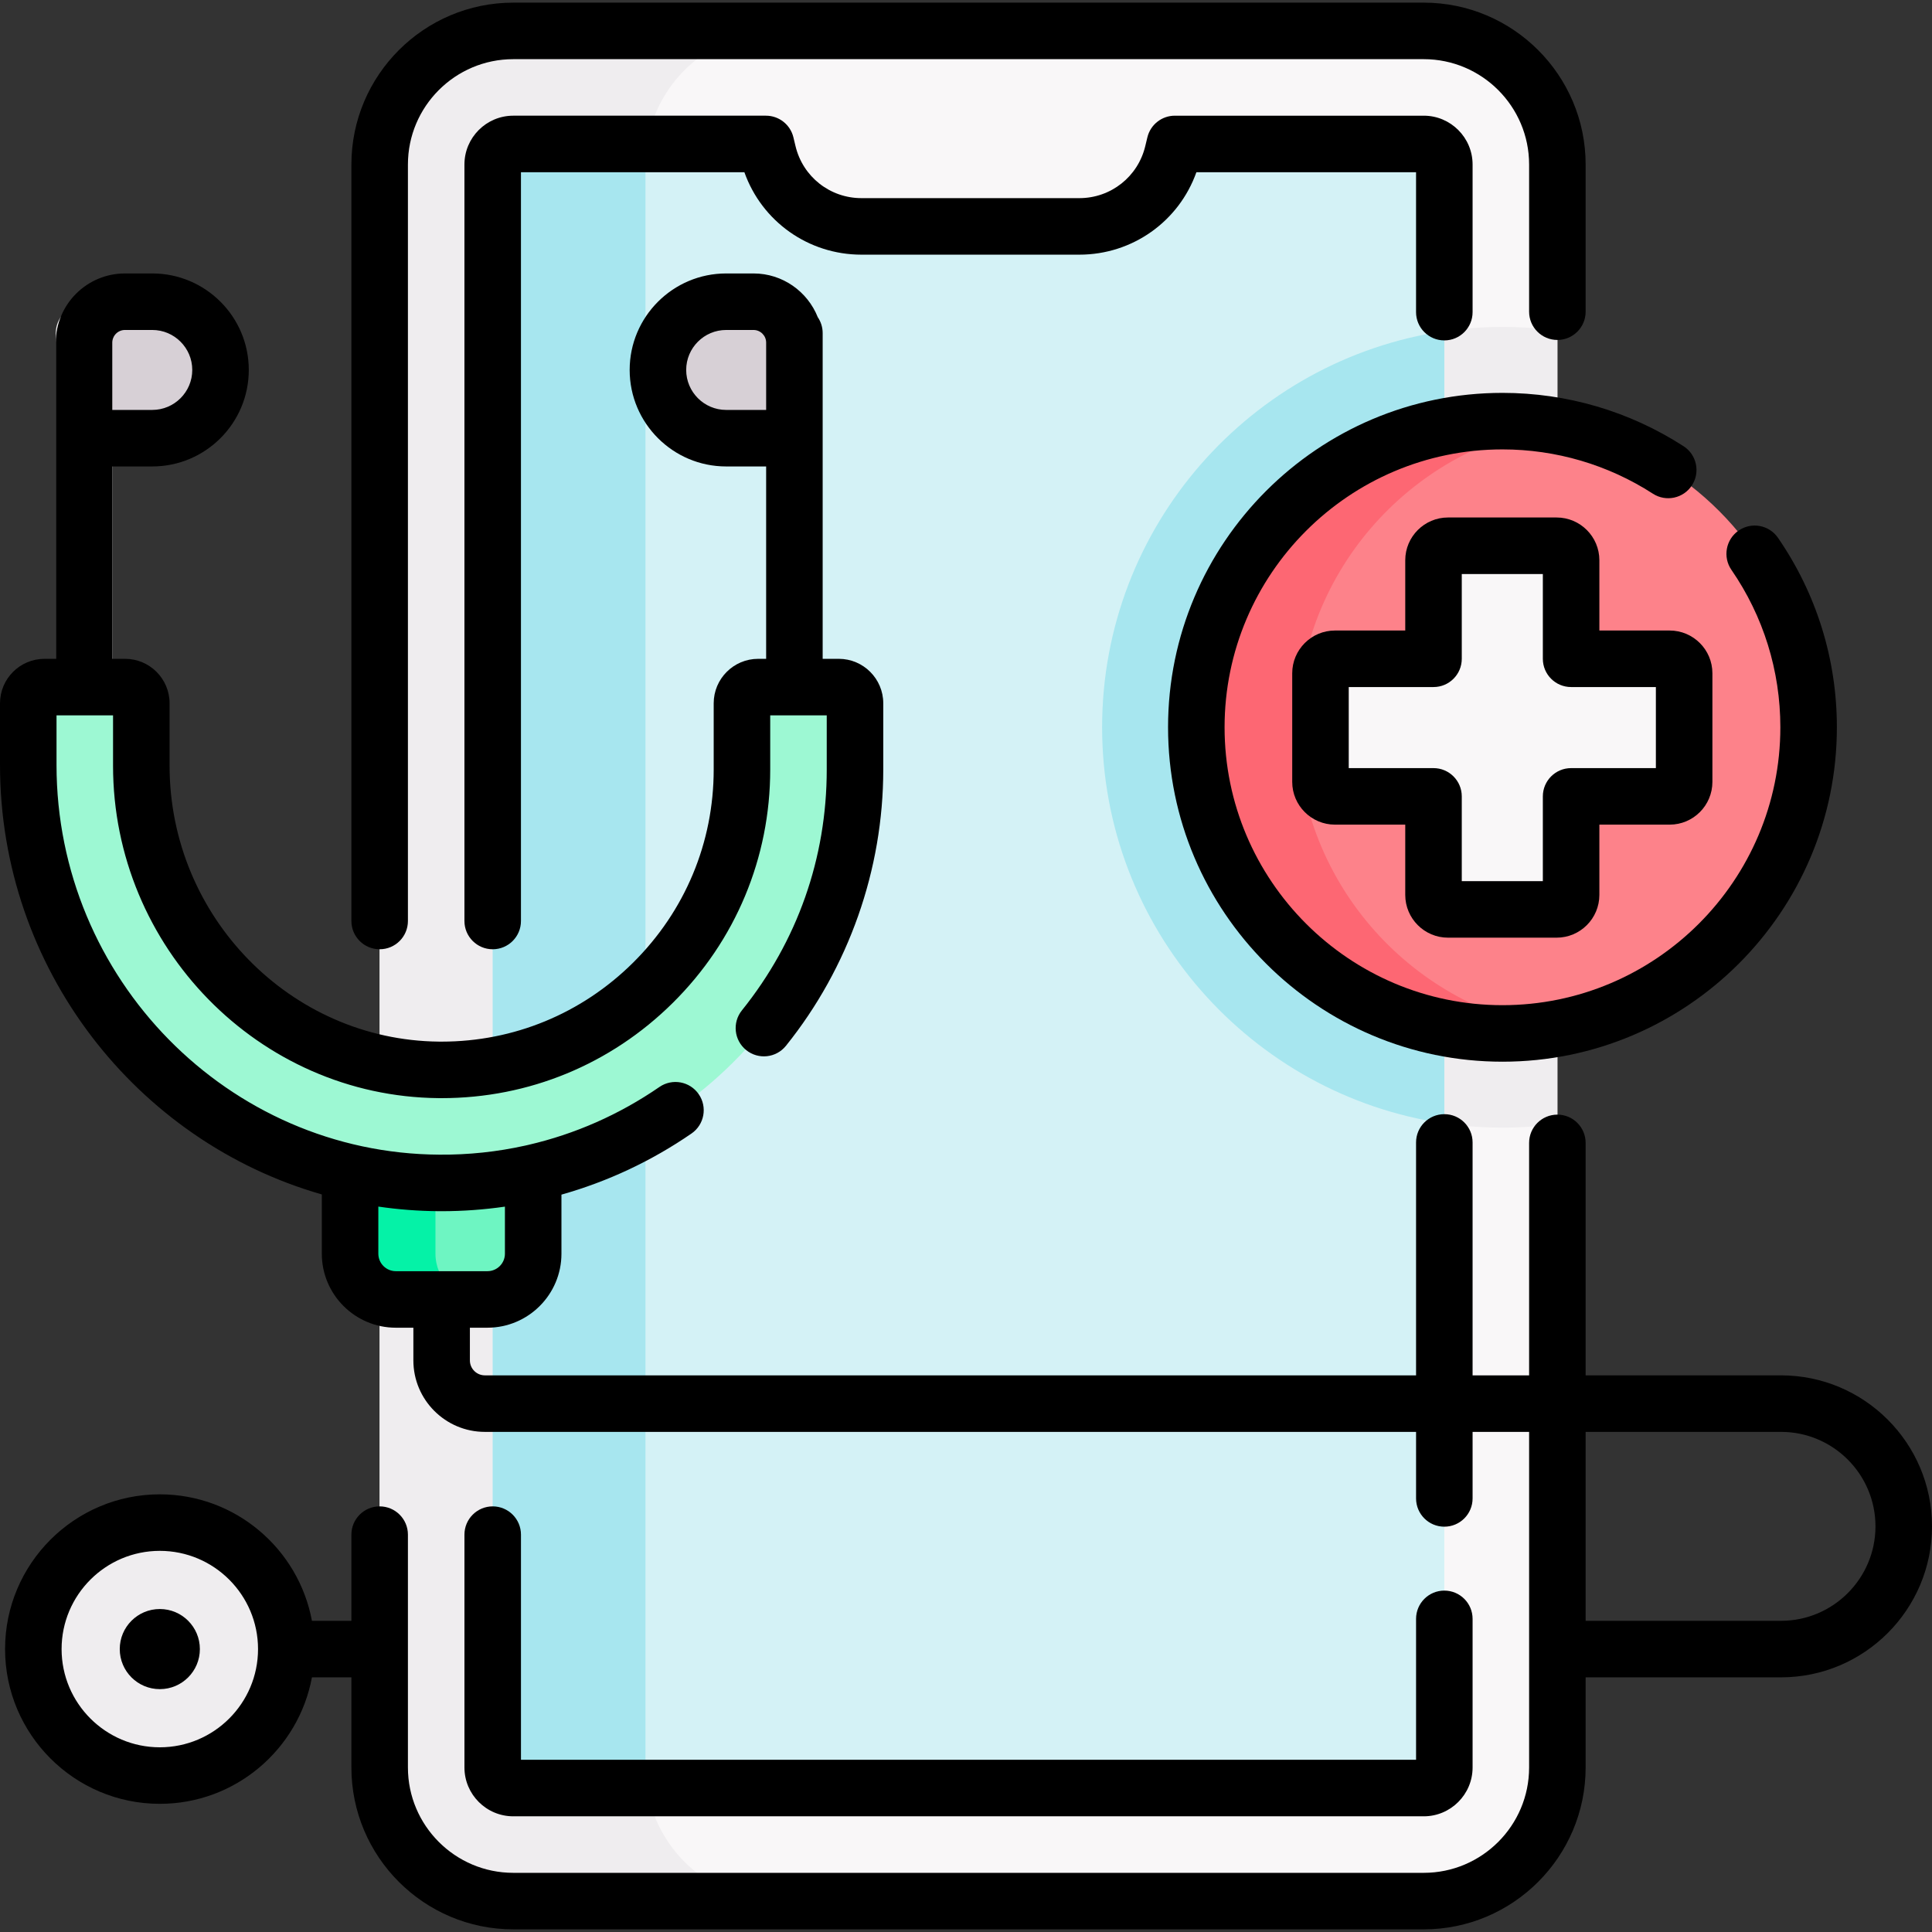 <svg id="Capa_1" enable-background="new 0 0 512.706 512.706" height="512" viewBox="0 0 512.706 512.706" width="512" xmlns="http://www.w3.org/2000/svg"><rect x="0" y="0" width="512.706" height="512.706" fill="#333333" stroke="none"/><g><g><g><g><g id="XMLID_393_"><g><path d="m413.29 303.293v165.75c0 19.58-15.88 35.46-35.46 35.46h-241.62c-19.58 0-35.46-15.88-35.46-35.46v-61.79-162.84-200.75c0-19.58 15.88-35.46 35.46-35.46h241.62c19.58 0 35.46 15.88 35.46 35.46v39.05z" fill="#f9f7f8"/></g></g></g></g><path d="m171.291 469.043v-61.79-162.84-200.75c0-19.58 15.88-35.46 35.46-35.46h-70.54c-19.58 0-35.46 15.88-35.46 35.46v200.75 162.84 61.79c0 19.58 15.88 35.46 35.46 35.46h70.54c-19.58 0-35.46-15.88-35.46-35.46z" fill="#efedef"/><path d="m413.291 298.246v-210.482c-4.766-.657-9.629-1.004-14.573-1.004-58.583 0-106.244 47.661-106.244 106.245s47.661 106.245 106.244 106.245c4.943 0 9.807-.348 14.573-1.004z" fill="#efedef"/><g><path d="m383.289 469.044c0 3.011-2.449 5.46-5.46 5.46h-241.617c-3.011 0-5.46-2.449-5.46-5.46v-425.382c0-3.011 2.449-5.46 5.46-5.46h67.051l.556 2.322c2.747 11.469 13.001 19.558 24.795 19.558h57.812c11.794 0 22.048-8.089 24.795-19.558l.556-2.322h66.051c3.011 0 5.46 2.449 5.46 5.46v39.173 386.209z" fill="#d4f2f6"/></g><path d="m171.291 407.253v-162.84-200.75c0-1.857.144-3.681.42-5.461h-35.499c-3.011 0-5.46 2.449-5.46 5.46v425.382c0 3.011 2.449 5.46 5.46 5.46h35.499c-.275-1.78-.42-3.604-.42-5.461z" fill="#a7e6ef"/><path d="m192.707 116.285h18.109v-25.365c0-5.994-4.859-10.853-10.853-10.853h-7.256c-10.002 0-18.109 8.108-18.109 18.109 0 10.002 8.107 18.109 18.109 18.109z" fill="#d7d0d6"/><path d="m40.411 116.285h-18.109v-25.365c0-5.994 4.859-10.853 10.853-10.853h7.256c10.002 0 18.109 8.108 18.109 18.109 0 10.002-8.107 18.109-18.109 18.109z" fill="#d7d0d6"/><g><path d="m22.302 205.838c-4.143 0-7.5-3.358-7.5-7.5v-109.945c0-4.142 3.357-7.5 7.5-7.5s7.5 3.358 7.5 7.5v109.946c0 4.141-3.358 7.499-7.5 7.499z" fill="#f9f7f8"/></g><path d="m141.496 311.211v21.49c0 6.705-5.436 12.14-12.141 12.14h-24.313c-6.705 0-12.141-5.435-12.141-12.14v-21.523-21.386h48.594v21.419z" fill="#6ef5c2"/><path d="m115.561 332.701v-21.523-21.386h-22.659v21.386 21.523c0 6.705 5.436 12.14 12.141 12.14h22.659c-6.705 0-12.141-5.435-12.141-12.14z" fill="#05f2a7"/><g><path d="m116.559 313.921c-60.533-.347-109.059-50.37-109.059-110.904v-16.38c0-2.374 1.925-4.299 4.299-4.299h21.402c2.374 0 4.299 1.925 4.299 4.299v16.57c0 43.877 35.036 80.285 78.911 80.712 44.305.431 80.486-35.487 80.486-79.695v-17.587c0-2.374 1.925-4.299 4.299-4.299h21.402c2.374 0 4.299 1.925 4.299 4.299v17.587c0 60.702-49.557 110.046-110.338 109.697z" fill="#9df8d3"/></g><circle cx="42.411" cy="437.626" fill="#efedef" r="33.566"/><path d="m383.289 87.884c-51.297 7.496-90.815 51.777-90.815 105.121s39.519 97.625 90.815 105.121z" fill="#a7e6ef"/><circle cx="398.718" cy="193.005" fill="#fd828a" r="81.245"/><path d="m344.234 193.005c0-40.31 29.422-73.756 67.922-80.139-4.355-.722-8.879-1.106-13.438-1.106-44.87 0-81.245 36.375-81.245 81.245s36.375 81.245 81.245 81.245c4.56 0 9.075-.383 13.43-1.105-38.5-6.383-67.914-39.83-67.914-80.14z" fill="#fd6773"/><path d="m443.086 178.825h-26.153v-26.153c0-2.123-1.721-3.844-3.844-3.844h-28.826c-2.123 0-3.844 1.721-3.844 3.844v26.153h-26.153c-2.123 0-3.844 1.721-3.844 3.844v28.826c0 2.123 1.721 3.844 3.844 3.844h26.153v26.153c0 2.123 1.721 3.844 3.844 3.844h28.826c2.123 0 3.844-1.721 3.844-3.844v-26.153h26.153c2.123 0 3.844-1.721 3.844-3.844v-28.826c-.001-2.123-1.721-3.844-3.844-3.844z" fill="#f9f7f8"/></g><g><path d="m100.752 251.912c4.143 0 7.5-3.358 7.5-7.5v-200.75c0-15.417 12.543-27.96 27.96-27.96h241.617c15.417 0 27.96 12.543 27.96 27.96v39.053c0 4.142 3.357 7.5 7.5 7.5s7.5-3.358 7.5-7.5v-39.053c0-23.688-19.271-42.96-42.96-42.96h-241.617c-23.688 0-42.96 19.272-42.96 42.96v200.75c0 4.142 3.357 7.5 7.5 7.5z"/><path d="m130.752 399.756c-4.143 0-7.5 3.358-7.5 7.5v61.788c0 7.146 5.813 12.96 12.96 12.96h241.617c7.146 0 12.96-5.814 12.96-12.96v-39.438c0-4.142-3.357-7.5-7.5-7.5s-7.5 3.358-7.5 7.5v37.398h-237.537v-59.748c0-4.142-3.357-7.5-7.5-7.5z"/><path d="m383.289 90.335c4.143 0 7.5-3.358 7.5-7.5v-39.173c0-7.146-5.813-12.96-12.96-12.96h-66.051c-3.469 0-6.484 2.378-7.293 5.752l-.558 2.323c-1.946 8.128-9.144 13.805-17.501 13.805h-57.813c-8.357 0-15.555-5.677-17.502-13.806l-.557-2.322c-.809-3.374-3.824-5.752-7.293-5.752h-67.051c-7.146 0-12.96 5.814-12.96 12.96v200.75c0 4.142 3.357 7.5 7.5 7.5s7.5-3.358 7.5-7.5v-198.71h59.291c4.642 13.045 16.953 21.88 31.071 21.88h57.813c14.118 0 26.43-8.836 31.071-21.88h58.291v37.133c.002 4.143 3.359 7.5 7.502 7.5z"/><path d="m472.636 364.986h-51.847v-61.691c0-4.142-3.357-7.5-7.5-7.5s-7.5 3.358-7.5 7.5v61.691h-15v-61.812c0-4.142-3.357-7.5-7.5-7.5s-7.5 3.358-7.5 7.5v61.812h-247.123c-2.188 0-3.968-1.78-3.968-3.967v-8.678h4.656c10.83 0 19.641-8.811 19.641-19.641v-15.674c12.221-3.448 23.858-8.883 34.51-16.216 3.412-2.349 4.273-7.019 1.925-10.431-2.35-3.412-7.02-4.274-10.431-1.924-10.65 7.332-22.423 12.516-34.807 15.375-.264.046-.524.105-.779.178-7.425 1.652-15.064 2.473-22.811 2.412-56.023-.32-101.602-46.707-101.602-103.403v-13.179h15v13.369c0 48.177 38.731 87.749 86.338 88.211.291.003.581.004.87.004 23.102 0 44.848-8.952 61.32-25.265 16.682-16.521 25.869-38.516 25.869-61.934v-14.386h15v14.386c0 23.484-7.786 45.584-22.516 63.911-2.595 3.229-2.081 7.95 1.147 10.544 3.229 2.597 7.951 2.082 10.544-1.147 16.653-20.72 25.824-46.754 25.824-73.308v-17.587c0-6.506-5.293-11.799-11.799-11.799h-4.282v-58.553-25.364-2.527c0-1.566-.481-3.02-1.302-4.222-2.697-6.786-9.316-11.604-17.051-11.604h-7.256c-14.121 0-25.609 11.488-25.609 25.609s11.488 25.609 25.609 25.609h10.609v51.053h-2.12c-6.506 0-11.799 5.293-11.799 11.799v17.587c0 19.384-7.608 37.594-21.425 51.276-13.642 13.51-31.645 20.923-50.769 20.923-.239 0-.481-.001-.72-.003-39.415-.384-71.482-33.227-71.482-73.213v-16.57c0-6.506-5.293-11.799-11.799-11.799h-3.399v-51.053h10.609c14.121 0 25.609-11.488 25.609-25.609s-11.488-25.61-25.609-25.61h-7.256c-10.12 0-18.354 8.233-18.354 18.354v10.511 14.854 58.553h-3.003c-6.505 0-11.798 5.293-11.798 11.799v16.38c0 54.034 36.213 99.884 85.401 113.956v15.728c0 10.83 8.811 19.641 19.641 19.641h4.656v8.678c0 10.458 8.509 18.967 18.968 18.967h247.123v17.657c0 4.142 3.357 7.5 7.5 7.5s7.5-3.358 7.5-7.5v-17.657h15v89.058c0 15.417-12.543 27.96-27.96 27.96h-241.617c-15.417 0-27.96-12.543-27.96-27.96v-61.788c0-4.142-3.357-7.5-7.5-7.5s-7.5 3.358-7.5 7.5v22.87h-10.473c-3.536-19.073-20.285-33.566-40.368-33.566-22.645 0-41.066 18.422-41.066 41.066s18.422 41.066 41.066 41.066c20.082 0 36.832-14.493 40.368-33.566h10.473v23.918c0 23.688 19.271 42.96 42.96 42.96h241.617c23.688 0 42.96-19.272 42.96-42.96v-23.918h51.847c22.095 0 40.07-17.975 40.07-40.07s-17.976-40.071-40.07-40.071zm-279.929-256.201c-5.85 0-10.609-4.759-10.609-10.609s4.76-10.609 10.609-10.609h7.256c1.85 0 3.354 1.504 3.354 3.354v17.865h-10.61zm-162.905-17.865c0-1.849 1.504-3.354 3.354-3.354h7.256c5.85 0 10.609 4.759 10.609 10.609s-4.76 10.609-10.609 10.609h-10.61v-7.354zm70.599 241.781v-12.504c5.269.77 10.647 1.193 16.115 1.224.229.001.455.002.684.002 5.66 0 11.268-.416 16.795-1.211v12.489c0 2.559-2.082 4.641-4.641 4.641h-24.313c-2.558-.001-4.64-2.082-4.64-4.641zm-57.99 130.991c-14.373 0-26.066-11.693-26.066-26.066s11.693-26.066 26.066-26.066 26.066 11.693 26.066 26.066c.001 14.373-11.693 26.066-26.066 26.066zm430.225-33.566h-51.847v-50.14h51.847c13.824 0 25.07 11.246 25.07 25.07s-11.246 25.07-25.07 25.07z"/><circle cx="42.411" cy="437.626" r="10.631"/><path d="m309.974 193.005c0 48.934 39.811 88.745 88.744 88.745 48.935 0 88.745-39.811 88.745-88.745 0-18.058-5.405-35.447-15.633-50.29-2.35-3.411-7.021-4.271-10.432-1.92-3.41 2.35-4.271 7.021-1.92 10.431 8.494 12.328 12.984 26.775 12.984 41.779 0 40.663-33.082 73.745-73.745 73.745s-73.744-33.082-73.744-73.745 33.081-73.745 73.744-73.745c14.202 0 28.007 4.065 39.923 11.756 3.48 2.247 8.122 1.246 10.369-2.234 2.246-3.48 1.246-8.123-2.234-10.369-14.346-9.26-30.964-14.154-48.058-14.154-48.933.001-88.743 39.812-88.743 88.746z"/><path d="m424.434 167.325v-18.652c0-6.255-5.089-11.344-11.344-11.344h-28.827c-6.255 0-11.344 5.089-11.344 11.344v18.652h-18.652c-6.255 0-11.344 5.089-11.344 11.344v28.827c0 6.255 5.089 11.344 11.344 11.344h18.652v18.652c0 6.255 5.089 11.344 11.344 11.344h28.827c6.255 0 11.344-5.089 11.344-11.344v-18.652h18.652c6.255 0 11.344-5.089 11.344-11.344v-28.827c0-6.255-5.089-11.344-11.344-11.344zm14.996 36.514h-22.496c-4.143 0-7.5 3.358-7.5 7.5v22.496h-21.515v-22.496c0-4.142-3.357-7.5-7.5-7.5h-22.496v-21.514h22.496c4.143 0 7.5-3.358 7.5-7.5v-22.496h21.515v22.496c0 4.142 3.357 7.5 7.5 7.5h22.496z"/></g></g></svg>
